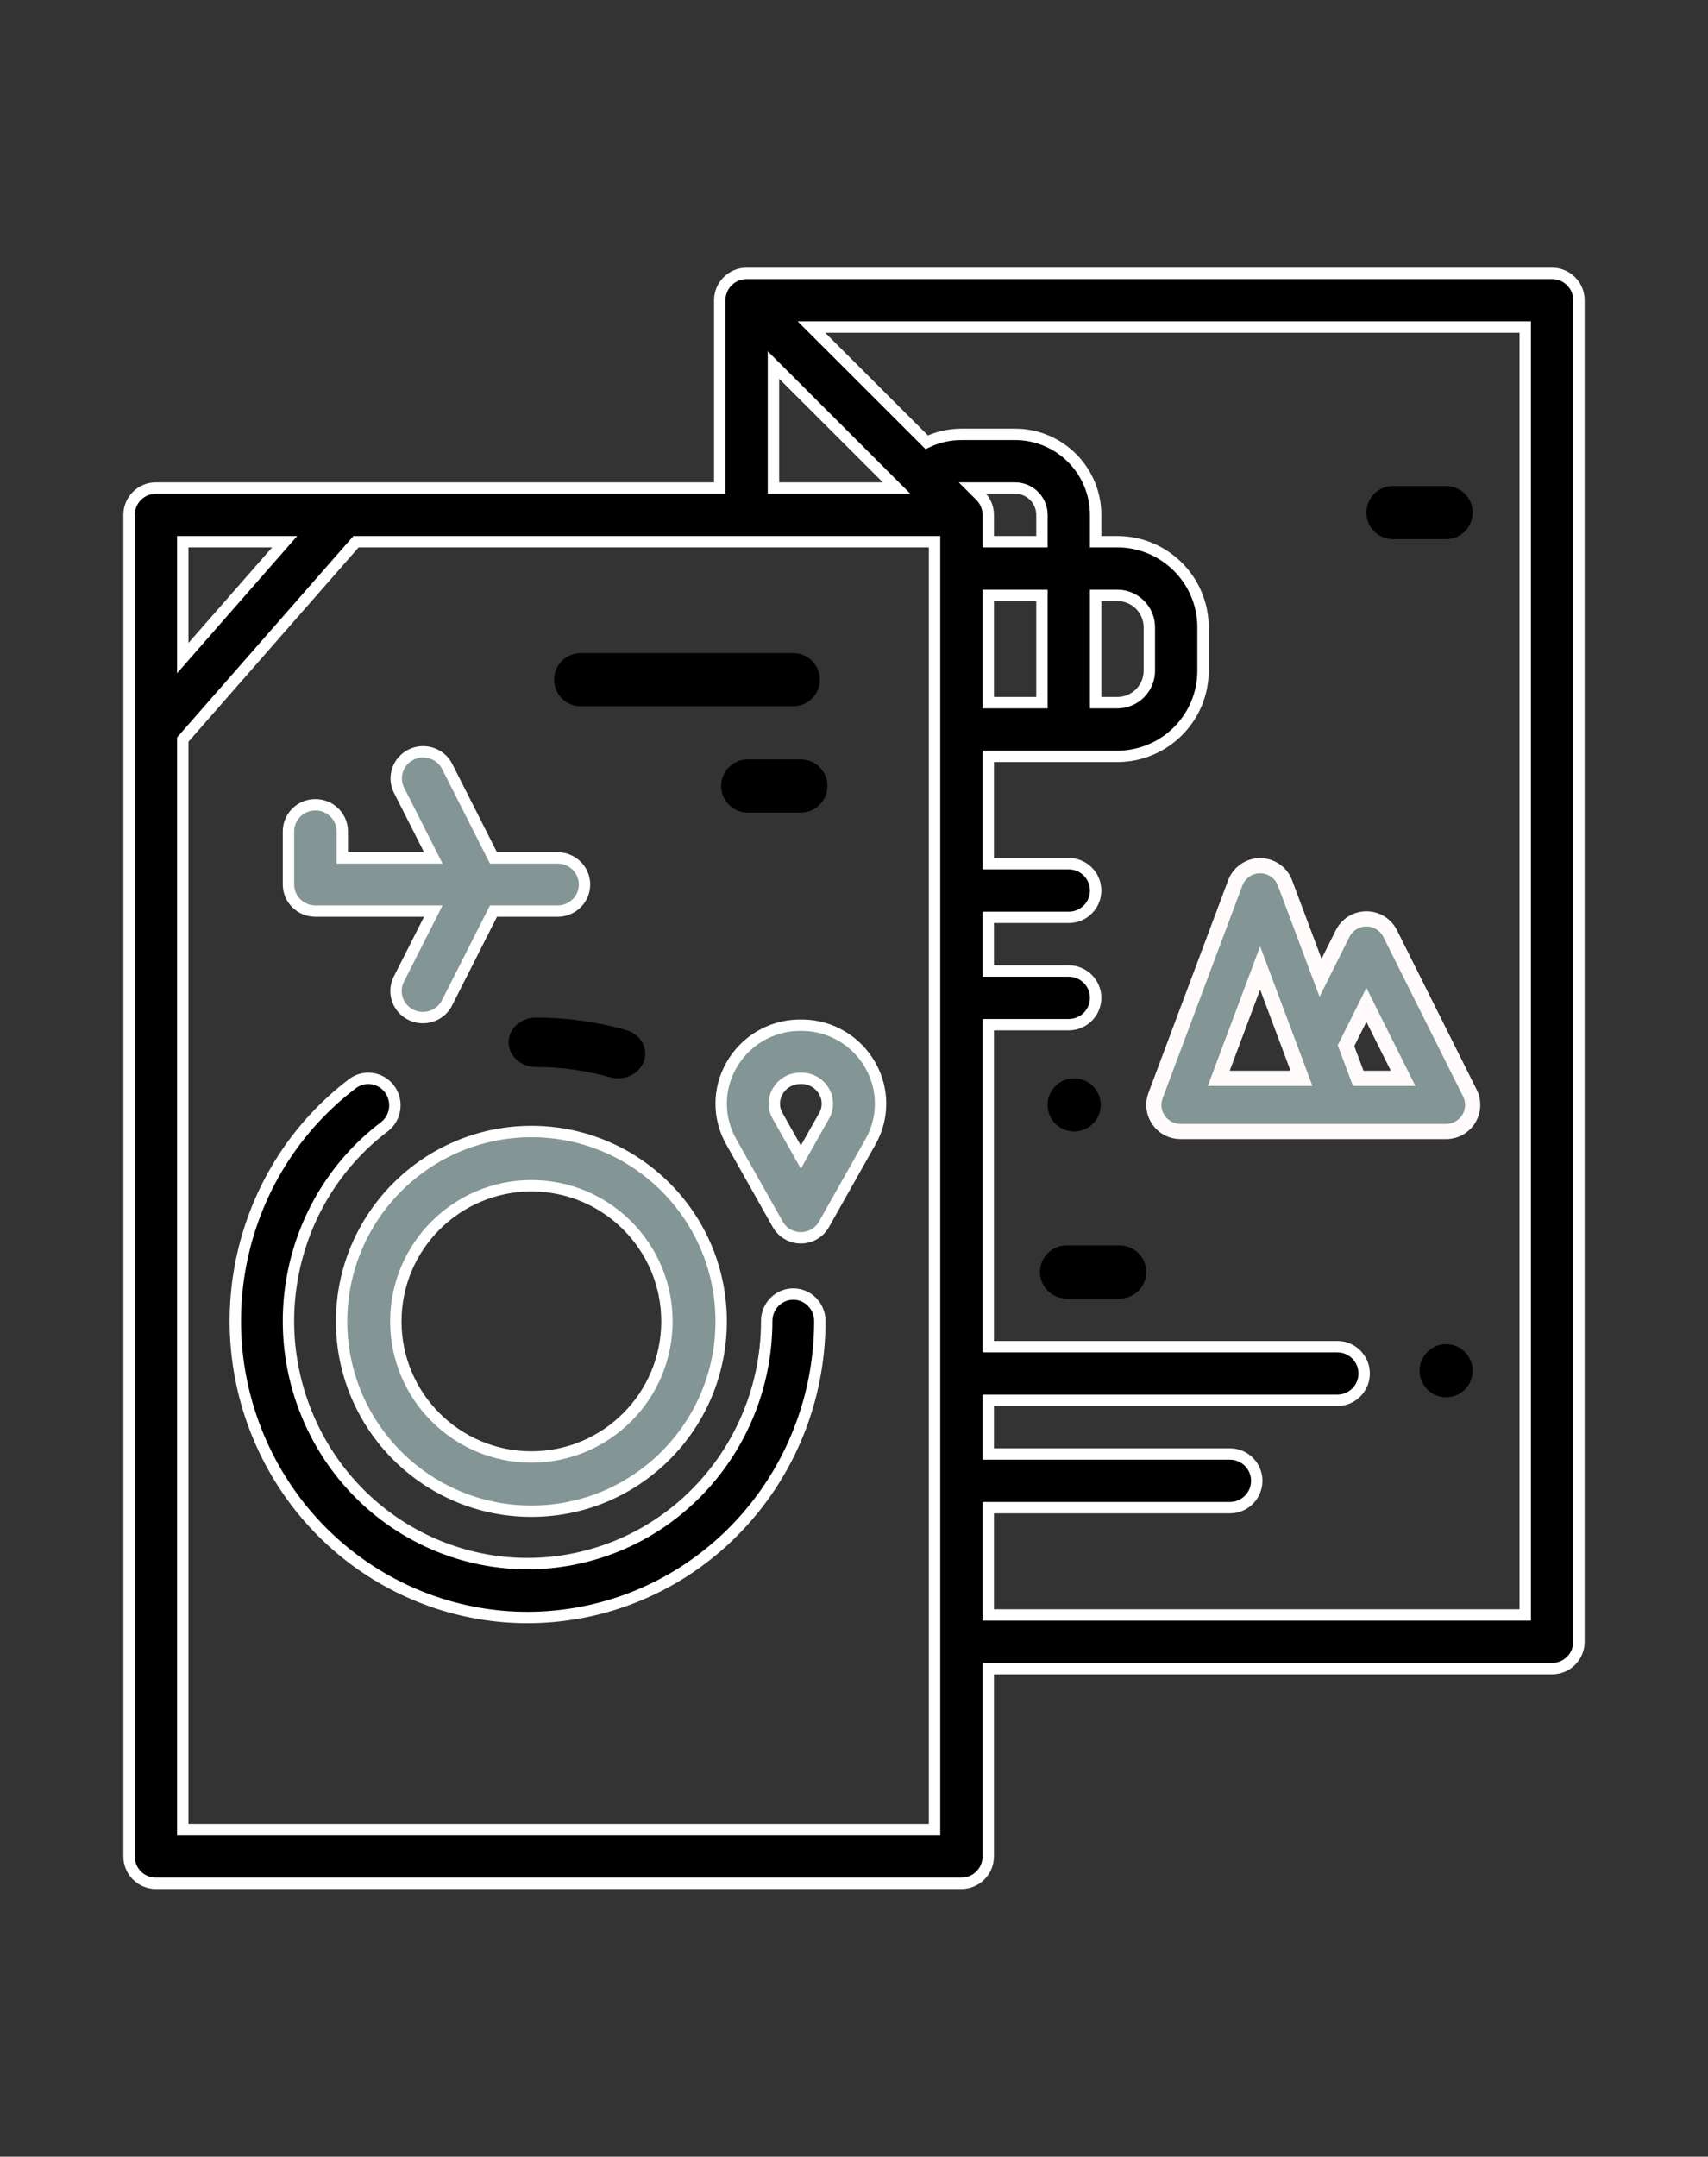 <?xml version="1.0" encoding="UTF-8"?>
<svg width="225px" height="284px" viewBox="0 0 225 284" version="1.1" xmlns="http://www.w3.org/2000/svg" xmlns:xlink="http://www.w3.org/1999/xlink">
    <rect x="0" y="0" width="225" height="284" fill="#333333" stroke="none"/>
    <!-- Generator: Sketch 63.1 (92452) - https://sketch.com -->
    <title>Itinerary</title>
    <desc>Created with Sketch.</desc>
    <g id="Itinerary" stroke="none" stroke-width="1" fill="none" fill-rule="evenodd">
        <g id="itinerary" transform="translate(17, 36)" fill-rule="nonzero">
            <path d="M166.5,35 L173.5,35 C175.433,35 177,33.433 177,31.5 C177,29.567 175.433,28 173.5,28 L166.5,28 C164.567,28 163,29.567 163,31.5 C163,33.433 164.567,35 166.5,35 Z" id="Path" fill="#000000"></path>
            <path d="M135.623,111.494 C136.277,112.437 137.352,113 138.5,113 L173.5,113 C174.713,113 175.84,112.372 176.477,111.34 C177.115,110.308 177.173,109.02 176.63,107.935 L166.13,86.935 C165.537,85.749 164.326,85.001 163,85.001 C161.674,85.001 160.463,85.749 159.87,86.935 L156.959,92.756 L152.278,80.271 C151.766,78.905 150.459,78 149,78 C147.541,78 146.235,78.905 145.723,80.271 L135.223,108.271 C134.82,109.346 134.969,110.55 135.623,111.494 Z M163,96.327 L167.837,106 L161.926,106 L160.313,101.7 L163,96.327 Z M149,91.468 L154.449,106 L143.55,106 L149,91.468 Z" id="Shape" stroke="#FFFBFB" stroke-width="2" fill="#839595"></path>
            <path d="M113.185,208.467 L113.185,183.733 L187.463,183.733 C189.416,183.733 191,182.151 191,180.2 L191,3.533 C191,1.582 189.416,0 187.463,0 L81.352,0 C79.398,0 77.815,1.582 77.815,3.533 L77.815,28.267 L3.537,28.267 C1.584,28.267 0,29.849 0,31.8 L0,208.467 C0,210.418 1.584,212 3.537,212 L109.648,212 C111.602,212 113.185,210.418 113.185,208.467 Z M112.148,29.3 L111.113,28.267 L116.722,28.267 C118.675,28.269 120.257,29.85 120.259,31.8 L120.259,35.333 L113.185,35.333 L113.185,31.8 C113.186,30.862 112.813,29.962 112.148,29.3 Z M120.259,42.4 L120.259,56.533 L113.185,56.533 L113.185,42.4 L120.259,42.4 Z M183.926,7.067 L183.926,176.667 L113.185,176.667 L113.185,162.533 L145.019,162.533 C146.972,162.533 148.556,160.951 148.556,159 C148.556,157.049 146.972,155.467 145.019,155.467 L113.185,155.467 L113.185,148.4 L159.167,148.4 C161.12,148.4 162.704,146.818 162.704,144.867 C162.704,142.915 161.12,141.333 159.167,141.333 L113.185,141.333 L113.185,98.933 L123.796,98.933 C125.75,98.933 127.333,97.351 127.333,95.4 C127.333,93.449 125.75,91.867 123.796,91.867 L113.185,91.867 L113.185,84.8 L123.796,84.8 C125.75,84.8 127.333,83.218 127.333,81.267 C127.333,79.315 125.75,77.733 123.796,77.733 L113.185,77.733 L113.185,63.6 L130.195,63.6 C136.425,63.593 141.474,58.549 141.481,52.326 L141.481,46.608 C141.474,40.384 136.425,35.341 130.195,35.333 L127.333,35.333 L127.333,31.8 C127.327,25.949 122.58,21.207 116.722,21.2 L109.648,21.2 C108.066,21.201 106.504,21.555 105.077,22.237 L89.891,7.067 L183.926,7.067 Z M127.333,56.533 L127.333,42.4 L130.195,42.4 C132.52,42.403 134.405,44.285 134.407,46.608 L134.407,52.326 C134.405,54.648 132.52,56.531 130.195,56.533 L127.333,56.533 Z M84.889,12.063 L101.109,28.267 L84.889,28.267 L84.889,12.063 Z M7.074,35.333 L20.502,35.333 L7.074,50.663 L7.074,35.333 Z M106.111,204.933 L7.074,204.933 L7.074,61.394 L29.901,35.333 L106.111,35.333 L106.111,204.933 Z" id="Shape" stroke="#FFFFFF" stroke-width="1.5" fill="#000000"></path>
            <path d="M88.12,99.005 C84.459,99.1 81.118,101.116 79.327,104.312 C77.558,107.425 77.558,111.24 79.327,114.352 L85.452,125.219 C86.072,126.319 87.237,127 88.5,127 C89.763,127 90.928,126.319 91.548,125.219 L97.673,114.352 C99.442,111.24 99.442,107.425 97.673,104.312 C95.881,101.115 92.538,99.098 88.875,99.005 C88.624,98.998 88.375,98.998 88.12,99.005 Z M91.569,107.743 C92.134,108.724 92.136,109.932 91.574,110.915 L88.498,116.372 L85.421,110.915 C84.859,109.932 84.861,108.724 85.427,107.743 C86.019,106.683 87.131,106.019 88.346,106.001 C88.396,106.001 88.447,105.999 88.498,105.999 C88.549,105.999 88.599,105.999 88.647,105.999 C89.862,106.016 90.976,106.681 91.569,107.743 L91.569,107.743 Z" id="Shape" stroke="#FFFFFF" stroke-width="1.5" fill="#839595"></path>
            <path d="M40.082,76.976 L28.091,76.976 L28.091,73.476 C28.091,71.543 26.504,69.976 24.545,69.976 C22.587,69.976 21,71.543 21,73.476 L21,80.476 C21,82.409 22.587,83.976 24.545,83.976 L40.082,83.976 L35.556,92.91 C34.978,94.03 35.052,95.37 35.751,96.421 C36.45,97.471 37.666,98.072 38.936,97.993 C40.207,97.915 41.338,97.17 41.898,96.041 L48.009,83.976 L56.455,83.976 C58.413,83.976 60,82.409 60,80.476 C60,78.543 58.413,76.976 56.455,76.976 L48.009,76.976 L41.898,64.911 C41.014,63.198 38.896,62.511 37.154,63.37 C35.412,64.23 34.699,66.316 35.556,68.042 L40.082,76.976 Z" id="Path" stroke="#FFFFFF" stroke-width="1.5" fill="#839595"></path>
            <path d="M28,138 C28,151.807 39.193,163 53,163 C66.807,163 78,151.807 78,138 C78,124.193 66.807,113 53,113 C39.199,113.016 28.016,124.199 28,138 Z M53,120.143 C62.862,120.143 70.857,128.138 70.857,138 C70.857,147.862 62.862,155.857 53,155.857 C43.138,155.857 35.143,147.862 35.143,138 C35.154,128.142 43.142,120.154 53,120.143 Z" id="Shape" stroke="#FFFFFF" stroke-width="1.5" fill="#839595"></path>
            <path d="M63.319,105.85 C64.546,106.199 65.886,105.929 66.834,105.143 C67.782,104.356 68.193,103.173 67.914,102.037 C67.634,100.902 66.706,99.988 65.479,99.639 C61.634,98.55 57.629,97.997 53.6,98 C51.612,98 50,99.457 50,101.254 C50,103.051 51.612,104.508 53.6,104.508 C56.896,104.506 60.174,104.958 63.319,105.85 Z" id="Path" fill="#000000"></path>
            <path d="M87.5,134.406 C85.567,134.406 84,135.995 84,137.955 C84,152.977 73.679,165.968 59.206,169.166 C44.733,172.363 30.019,164.902 23.857,151.242 C17.696,137.582 21.752,121.414 33.602,112.402 C34.612,111.644 35.144,110.395 34.995,109.13 C34.847,107.865 34.041,106.778 32.885,106.281 C31.728,105.784 30.397,105.954 29.398,106.727 C14.917,117.744 9.961,137.504 17.493,154.198 C25.025,170.893 43.01,180.01 60.698,176.101 C78.387,172.192 91,156.314 91,137.955 C91,137.014 90.631,136.111 89.975,135.446 C89.319,134.78 88.428,134.406 87.5,134.406 Z" id="Path" stroke="#FFFFFF" stroke-width="1.5" fill="#000000"></path>
            <circle id="Oval" fill="#000000" cx="124.5" cy="109.5" r="3.5"></circle>
            <circle id="Oval" fill="#000000" cx="173.5" cy="144.5" r="3.5"></circle>
            <path d="M130.5,128 L123.5,128 C121.567,128 120,129.567 120,131.5 C120,133.433 121.567,135 123.5,135 L130.5,135 C132.433,135 134,133.433 134,131.5 C134,129.567 132.433,128 130.5,128 Z" id="Path" fill="#000000"></path>
            <path d="M59.5,57 L87.5,57 C89.433,57 91,55.433 91,53.5 C91,51.567 89.433,50 87.5,50 L59.5,50 C57.567,50 56,51.567 56,53.5 C56,55.433 57.567,57 59.5,57 Z" id="Path" fill="#000000"></path>
            <path d="M88.5,71 C90.433,71 92,69.433 92,67.5 C92,65.567 90.433,64 88.5,64 L81.5,64 C79.567,64 78,65.567 78,67.5 C78,69.433 79.567,71 81.5,71 L88.5,71 Z" id="Path" fill="#000000"></path>
        </g>
    </g>
</svg>